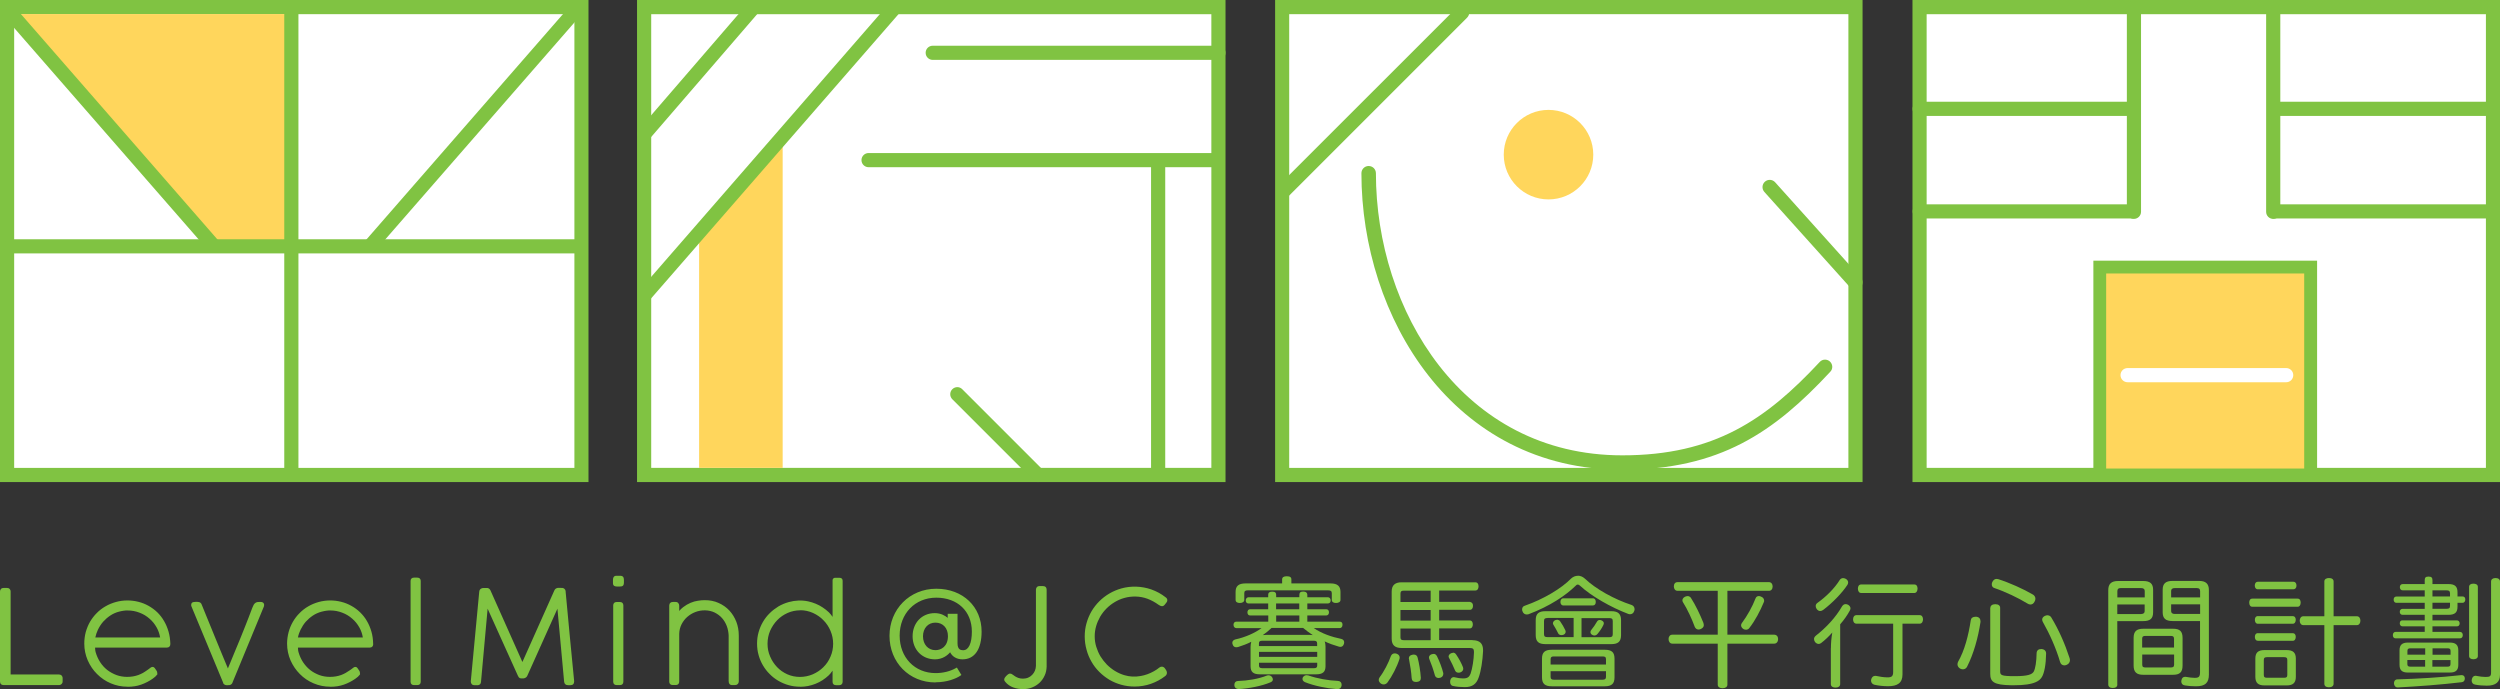 <?xml version="1.0" encoding="UTF-8"?>
<svg id="Layer_2" xmlns="http://www.w3.org/2000/svg" viewBox="0 0 310.54 85.6">
  <rect x="0" y="0" width="310.54" height="85.6" fill="#333333" stroke="none"/>
  <defs>
    <style>
      .cls-1 {
        fill: #ffd65c;
      }

      .cls-2 {
        fill: #80c342;
      }

      .cls-3 {
        fill: #fff;
      }
    </style>
  </defs>
  <g id="menu-bar">
    <g>
      <g>
        <g>
          <g>
            <rect class="cls-3" x="159.26" y=".88" width="71.21" height="58.12"/>
            <path class="cls-2" d="M231.36,59.88h-72.97V0h72.97v59.88ZM160.14,58.12h69.46V1.76h-69.46v56.37Z"/>
          </g>
          <path class="cls-1" d="M197.91,19.21c0,3.07-2.49,5.56-5.56,5.56s-5.56-2.49-5.56-5.56,2.49-5.56,5.56-5.56,5.56,2.49,5.56,5.56Z"/>
          <path class="cls-2" d="M159.42,24.63c-.23,0-.46-.09-.64-.26-.35-.35-.35-.92,0-1.27L180.97.92c.35-.35.92-.35,1.27,0,.35.35.35.92,0,1.27l-22.18,22.18c-.17.17-.41.26-.63.26Z"/>
          <path class="cls-2" d="M230.46,35.97c-.25,0-.49-.1-.67-.3l-10.63-11.83c-.33-.37-.3-.94.07-1.27.37-.33.94-.3,1.27.07l10.63,11.83c.33.37.3.94-.07,1.27-.17.15-.39.23-.6.23Z"/>
          <path class="cls-2" d="M201.51,58.35c-21.04,0-32.4-18.98-32.4-36.83,0-.5.4-.9.9-.9s.9.4.9.9c0,16.99,10.73,35.04,30.6,35.04,11.44,0,17.86-4.44,24.53-11.6.34-.37.91-.38,1.27-.05.36.34.39.91.04,1.27-6.99,7.52-13.75,12.17-25.84,12.17Z"/>
        </g>
        <g>
          <g>
            <rect class="cls-3" x="238.44" y=".88" width="71.22" height="58.12"/>
            <path class="cls-2" d="M310.54,59.88h-72.98V0h72.98v59.88ZM239.32,58.12h69.47V1.76h-69.47v56.37Z"/>
          </g>
          <g>
            <rect class="cls-1" x="260.82" y="33.18" width="26.19" height="25.82"/>
            <path class="cls-2" d="M287.82,59.8h-27.79v-27.42h27.79v27.42ZM261.62,58.2h24.6v-24.23h-24.6v24.23Z"/>
          </g>
          <path class="cls-2" d="M264.79,27.14h-26.33c-.49,0-.88-.39-.88-.88s.39-.88.88-.88h26.33c.49,0,.88.39.88.88s-.39.88-.88.88Z"/>
          <path class="cls-2" d="M264.78,14.4h-26.33c-.48,0-.88-.39-.88-.88s.4-.88.88-.88h26.33c.49,0,.88.39.88.88s-.39.88-.88.88Z"/>
          <path class="cls-3" d="M283.98,47.48h-19.7c-.48,0-.88-.39-.88-.88s.39-.88.88-.88h19.7c.49,0,.88.39.88.88s-.39.88-.88.88Z"/>
          <path class="cls-2" d="M309.47,27.14h-26.98c-.48,0-.88-.39-.88-.88s.39-.88.88-.88h26.98c.49,0,.88.39.88.88s-.39.88-.88.88Z"/>
          <path class="cls-2" d="M309.47,14.4h-26.98c-.48,0-.88-.39-.88-.88s.39-.88.88-.88h26.98c.49,0,.88.39.88.88s-.39.88-.88.88Z"/>
          <path class="cls-2" d="M265.07,27.19c-.48,0-.88-.39-.88-.88V1.04c0-.48.39-.88.88-.88s.88.39.88.88v25.27c0,.48-.4.88-.88.88Z"/>
          <path class="cls-2" d="M282.37,27.19c-.49,0-.88-.39-.88-.88V1.14c0-.49.39-.88.88-.88s.88.39.88.88v25.17c0,.48-.39.88-.88.88Z"/>
        </g>
        <g>
          <g>
            <rect class="cls-3" x=".88" y=".88" width="71.34" height="58.12"/>
            <path class="cls-2" d="M73.1,59.88H0V0h73.1v59.88ZM1.76,58.12h69.59V1.76H1.76v56.37Z"/>
          </g>
          <polygon class="cls-1" points="36.72 30.35 26.88 30.89 .77 1.75 36.41 1.75 36.72 30.35"/>
          <path class="cls-2" d="M36.19,59.68c-.48,0-.88-.39-.88-.88V1.21c0-.49.39-.88.88-.88s.88.39.88.88v57.59c0,.49-.39.88-.88.88Z"/>
          <path class="cls-2" d="M71.68,31.48H1.43c-.49,0-.88-.39-.88-.88s.39-.88.88-.88h70.25c.49,0,.88.39.88.88s-.4.88-.88.88Z"/>
          <path class="cls-2" d="M46,31.41c-.2,0-.41-.07-.57-.22-.37-.32-.41-.87-.09-1.24L71.01.51c.32-.37.87-.4,1.24-.08.36.32.4.87.08,1.24l-25.67,29.44c-.17.2-.42.3-.66.3Z"/>
          <path class="cls-2" d="M26.53,31.41c-.24,0-.49-.1-.66-.3L.39,1.9C.07,1.54.11.98.48.66c.37-.32.92-.28,1.24.08l25.47,29.21c.32.37.28.92-.09,1.24-.17.15-.37.22-.58.22Z"/>
        </g>
        <g>
          <g>
            <rect class="cls-3" x="80.01" y=".88" width="71.34" height="58.12"/>
            <path class="cls-2" d="M152.23,59.88h-73.1V0h73.1v59.88ZM80.89,58.12h69.58V1.76h-69.58v56.37Z"/>
          </g>
          <path class="cls-2" d="M80.05,17.5c-.2,0-.4-.07-.57-.21-.37-.32-.41-.87-.09-1.24L92.9.4c.31-.37.87-.41,1.24-.09.37.32.41.87.09,1.24l-13.51,15.66c-.17.2-.42.3-.67.3Z"/>
          <polygon class="cls-1" points="97.22 58.12 86.84 58.12 86.84 27.7 97.22 17.08 97.22 58.12"/>
          <path class="cls-2" d="M143.86,59.68c-.48,0-.88-.39-.88-.88V20.1c0-.49.39-.88.88-.88s.88.39.88.88v38.7c0,.49-.39.88-.88.88Z"/>
          <path class="cls-2" d="M151.35,7.44h-35.49c-.48,0-.88-.39-.88-.88s.39-.88.88-.88h35.49c.48,0,.88.39.88.88s-.39.88-.88.88Z"/>
          <path class="cls-2" d="M151.22,20.77h-43.33c-.48,0-.88-.39-.88-.88s.4-.88.88-.88h43.33c.49,0,.88.39.88.88s-.39.88-.88.88Z"/>
          <path class="cls-2" d="M128.94,59.88c-.22,0-.45-.08-.62-.26l-10.03-10.03c-.34-.34-.34-.9,0-1.24.35-.35.9-.35,1.24,0l10.03,10.03c.35.34.35.9,0,1.24-.17.17-.4.26-.62.26Z"/>
          <path class="cls-2" d="M80.19,37.41c-.21,0-.41-.07-.58-.21-.37-.32-.4-.87-.09-1.24L110.46.41c.32-.37.88-.4,1.24-.09.37.32.4.87.08,1.24l-30.94,35.55c-.17.2-.42.3-.66.3Z"/>
        </g>
      </g>
      <g>
        <g>
          <path class="cls-2" d="M157.53,76.45h-2.26c-.2,0-.32-.16-.32-.39,0-.21.12-.38.32-.38h2.26v-.72h-2.45c-.21,0-.34-.15-.34-.37s.14-.4.34-.4h2.45v-.31c0-.25.15-.39.5-.39s.49.13.49.4v.29h2.88v-.26c0-.3.13-.44.47-.44s.52.15.52.43v.28h2.56c.2,0,.34.16.34.4,0,.22-.13.37-.34.37h-2.56v.72h2.36c.2,0,.33.15.33.38,0,.22-.13.39-.33.39h-2.36v.77h4.02c.23,0,.35.13.35.38s-.13.42-.35.42h-3.21c.96.67,2.25,1.11,3.4,1.34.25.06.37.22.37.43,0,.06-.02.12-.03.19-.08.24-.23.37-.43.37-.07,0-.15-.01-.24-.04-.57-.16-1.15-.37-1.73-.64.08.19.11.43.11.64v2.45c0,.71-.36,1-1.15,1h-7.01c-.8,0-1.15-.29-1.15-1v-2.42c0-.21.03-.43.09-.62-.53.27-1.08.47-1.64.65-.07.02-.15.03-.22.03-.21,0-.38-.1-.45-.34-.03-.07-.05-.15-.05-.21,0-.21.15-.37.4-.43,1.17-.25,2.37-.77,3.24-1.4h-3.15c-.2,0-.34-.18-.34-.42,0-.22.13-.38.34-.38h3.98v-.77ZM157.58,83.88c.16,0,.33.09.43.23.07.1.1.21.1.3,0,.13-.09.26-.28.34-1.14.48-2.75.78-3.94.84h-.03c-.28,0-.5-.16-.53-.45v-.08c0-.28.16-.46.44-.47,1.21-.03,2.6-.27,3.58-.67.07-.03.15-.04.24-.04ZM165.28,72.47c.84,0,1.23.33,1.23,1.05v1c0,.25-.24.38-.56.38s-.52-.13-.52-.38v-.84c0-.26-.15-.35-.46-.35h-9.97c-.31,0-.44.09-.44.35v.83c0,.25-.22.39-.55.39s-.53-.13-.53-.39v-.99c0-.73.38-1.05,1.23-1.05h4.55v-.49c0-.27.19-.4.58-.4.41,0,.57.13.57.4v.49h4.88ZM163.61,80.25v-.33c0-.25-.14-.33-.4-.33h-6.43c-.27,0-.4.07-.4.33v.33h7.23ZM156.39,81.59h7.23v-.62h-7.23v.62ZM156.39,82.67c0,.25.13.33.4.33h6.43c.26,0,.4-.08.4-.33v-.35h-7.23v.35ZM157.95,78c-.34.33-.71.62-1.09.89.13-.02.3-.03.48-.03h5.3c.16,0,.31.01.43.03-.41-.27-.81-.56-1.2-.89h-3.91ZM158.51,75.68h2.88v-.72h-2.88v.72ZM161.4,77.22v-.77h-2.88v.77h2.88ZM161.79,84.34c0-.09.02-.16.06-.22.1-.16.26-.25.46-.25.06,0,.13.02.21.03,1.08.38,2.46.63,3.67.68.3.02.46.19.46.48v.07c-.03.28-.21.47-.52.47h-.06c-1.28-.09-2.84-.41-3.98-.87-.19-.09-.3-.23-.3-.38Z"/>
          <path class="cls-2" d="M173.86,81.66s0,.11-.01.15c-.31,1.02-.95,2.22-1.5,2.96-.12.16-.3.25-.47.25-.12,0-.24-.03-.34-.1-.17-.12-.28-.3-.28-.47,0-.1.04-.22.12-.33.51-.65,1.1-1.79,1.38-2.6.09-.24.27-.36.49-.36.09,0,.18.02.28.06.21.09.33.25.33.44ZM182.9,79.52c.92,0,1.32.43,1.32,1.24v.13c-.06,1.18-.25,2.47-.55,3.28-.28.81-.81,1.18-1.7,1.18-.5,0-1.06-.04-1.52-.15-.19-.04-.32-.24-.32-.48,0-.06,0-.12.01-.18.06-.29.24-.43.43-.43.03,0,.05,0,.09.01.34.09.74.15,1.12.15.51,0,.74-.19.89-.59.23-.66.4-1.76.42-2.64v-.08c0-.35-.12-.47-.53-.47h-8.47c-.8,0-1.22-.35-1.22-1.14v-5.88c0-.78.43-1.14,1.22-1.14h9.17c.27,0,.4.21.4.5s-.13.52-.4.52h-4.49v1.41h3.81c.27.06.39.2.39.5,0,.25-.12.49-.39.49h-3.81v1.32h3.79c.27,0,.39.21.39.5,0,.25-.12.49-.39.49h-3.79v1.45h4.12ZM177.71,74.78v-1.41h-3.34c-.28,0-.41.08-.41.37v1.04h3.75ZM173.96,77.09h3.75v-1.32h-3.75v1.32ZM173.96,79.17c0,.28.13.35.41.35h3.34v-1.45h-3.75v1.1ZM175.63,81.31c.24,0,.4.13.46.37.18.66.35,1.7.4,2.5v.04c0,.28-.13.44-.5.49h-.12c-.32,0-.49-.16-.52-.47-.04-.7-.18-1.61-.33-2.37-.02-.05-.02-.07-.02-.1,0-.25.18-.39.44-.44.06-.02.12-.02.18-.02ZM178.06,81.22c.19,0,.32.09.43.28.31.62.63,1.46.79,2.11v.09c0,.22-.12.41-.38.49-.07.01-.13.03-.2.03-.2,0-.4-.1-.46-.32-.18-.67-.46-1.48-.71-2.07-.02-.06-.03-.12-.03-.16,0-.21.16-.35.36-.41.08-.01.15-.03.21-.03ZM180.49,81.07c.15,0,.28.07.38.22.34.49.66,1.09.86,1.6.01.06.03.12.03.18,0,.19-.13.35-.31.43-.09.05-.18.06-.28.06-.16,0-.34-.07-.42-.26-.19-.48-.49-1.07-.75-1.57-.04-.06-.06-.13-.06-.19,0-.16.12-.29.28-.38.09-.04.18-.07.27-.07Z"/>
          <path class="cls-2" d="M195.98,71.51c.31,0,.62.12.88.36,1.36,1.3,3.67,2.58,5.82,3.28.24.09.36.29.36.53,0,.07-.02.16-.05.23-.09.27-.29.39-.52.39-.08,0-.13-.02-.21-.04-2.14-.81-4.62-2.22-6.01-3.52-.1-.09-.19-.13-.28-.13-.07,0-.16.04-.25.15-1.25,1.22-3.19,2.53-5.86,3.54-.08.01-.15.03-.2.03-.24,0-.45-.13-.53-.37-.05-.09-.06-.18-.06-.26,0-.23.12-.41.36-.47,2.29-.8,4.52-2.13,5.73-3.37.24-.22.53-.34.84-.34ZM191.96,80.01c-.84,0-1.2-.32-1.2-1.12v-1.85c0-.8.36-1.12,1.2-1.12h8.2c.83,0,1.2.33,1.2,1.12v1.85c0,.8-.37,1.12-1.2,1.12h-8.2ZM199.33,80.71c.87,0,1.22.31,1.22,1.11v2.31c0,.8-.36,1.12-1.22,1.12h-6.56c-.87,0-1.23-.32-1.23-1.12v-2.31c0-.8.36-1.11,1.23-1.11h6.56ZM192.22,76.77c-.3,0-.43.07-.43.38v1.61c0,.31.13.38.43.38h3.25v-2.38h-3.25ZM199.49,82.55v-.67c0-.27-.15-.34-.4-.34h-6.09c-.26,0-.39.08-.39.34v.67h6.88ZM192.61,84.09c0,.25.13.34.39.34h6.09c.25,0,.4-.09.4-.34v-.72h-6.88v.72ZM193.4,76.98c.13,0,.28.06.37.16.3.43.47.74.65,1.11.04.08.06.15.06.21,0,.16-.08.29-.24.37-.09.04-.17.06-.27.06-.19,0-.35-.07-.42-.22-.16-.34-.39-.74-.59-1.06-.04-.06-.06-.12-.06-.19,0-.13.08-.28.25-.37.07-.04.16-.06.25-.06ZM194.2,75.21c-.24,0-.37-.19-.37-.44s.13-.45.37-.45h3.66c.24,0,.36.19.36.45s-.12.44-.36.44h-3.66ZM196.45,79.15h3.46c.28,0,.42-.07.42-.38v-1.61c0-.31-.13-.38-.42-.38h-3.46v2.38ZM199.21,77.45c0,.06-.01.13-.06.21-.17.37-.44.76-.72,1.09-.1.12-.24.19-.38.19-.09,0-.19-.03-.29-.09-.14-.09-.2-.21-.2-.33,0-.1.03-.19.11-.28.25-.31.51-.68.68-.99.08-.15.19-.24.36-.24.08,0,.15.01.24.06.16.07.28.21.28.37Z"/>
          <path class="cls-2" d="M208.38,73.39c-.29,0-.46-.24-.46-.55s.16-.53.46-.53h11.35c.29,0,.46.24.46.53,0,.31-.16.55-.46.55h-5.16v5.45h5.82c.3,0,.48.24.48.54s-.17.57-.48.57h-5.82v5.1c0,.28-.27.44-.61.44s-.59-.16-.59-.44v-5.1h-5.65c-.29,0-.46-.27-.46-.57s.17-.54.46-.54h5.65v-5.45h-5ZM209.62,74.04c.15,0,.31.08.41.21.59.92,1.14,2.08,1.54,3.07.04.12.07.22.07.33,0,.21-.12.35-.35.47-.09.04-.2.08-.29.08-.21,0-.4-.12-.49-.35-.34-.93-.88-2.13-1.45-3.03-.05-.07-.08-.16-.08-.25,0-.16.11-.33.3-.43.1-.06.21-.09.32-.09ZM219.14,74.6c0,.07-.01.13-.05.21-.43,1.05-1.09,2.31-1.81,3.22-.1.13-.25.19-.4.19-.14,0-.27-.04-.38-.13-.15-.12-.23-.27-.23-.42,0-.09.03-.19.1-.28.68-.92,1.29-2.01,1.7-3.07.07-.19.23-.28.41-.28.1,0,.19.03.29.08.24.09.36.28.36.49Z"/>
          <path class="cls-2" d="M227.43,80.51c0-.61.05-1.24.17-1.94-.43.49-.92.95-1.38,1.3-.1.08-.21.12-.31.12-.16,0-.33-.09-.46-.25-.07-.12-.12-.24-.12-.36,0-.15.07-.29.24-.43,1.31-1.03,2.44-2.24,3.26-3.66.12-.16.25-.25.43-.25.1,0,.21.03.32.09.18.12.28.27.28.43,0,.09-.03.19-.08.28-.31.58-.74,1.18-1.2,1.71v7.43c0,.28-.24.43-.58.43s-.58-.15-.58-.43v-4.48ZM228.93,71.81c.12,0,.25.03.36.1.17.1.28.26.28.44,0,.1-.03.19-.08.28-.64,1-1.91,2.3-3.02,3.13-.12.09-.25.14-.37.14-.15,0-.31-.08-.43-.24-.09-.12-.13-.25-.13-.38,0-.16.08-.31.24-.41,1.07-.77,2.08-1.76,2.76-2.85.09-.13.25-.21.4-.21ZM230.61,77.47c-.28,0-.43-.23-.43-.53,0-.31.15-.53.43-.53h7.85c.26,0,.41.22.41.53,0,.28-.15.53-.41.53h-2.14v6.31c0,1.05-.62,1.46-1.79,1.46-.56,0-1.21-.07-1.69-.18-.24-.06-.43-.25-.43-.53,0-.04,0-.07.02-.12.06-.28.25-.46.49-.46.04,0,.09,0,.13.01.38.09.99.18,1.41.18.52,0,.7-.15.7-.66v-6.01h-4.55ZM231.19,73.66c-.27,0-.41-.24-.41-.55s.15-.51.41-.51h6.59c.27,0,.41.2.41.51s-.15.55-.41.55h-6.59Z"/>
          <path class="cls-2" d="M245.39,76.61h.11c.33.04.51.25.51.55v.1c-.3,1.97-.85,3.94-1.66,5.54-.1.21-.29.34-.53.34-.1,0-.22-.03-.34-.09-.21-.12-.33-.33-.33-.53,0-.11.03-.21.07-.31.81-1.4,1.3-3.29,1.58-5.16.04-.28.25-.44.58-.44ZM247.24,75.49c0-.26.24-.44.6-.44.4,0,.61.18.61.44v7.85c0,.53.08.65,1.85.65,1.61,0,2.13-.22,2.33-.58.2-.4.33-1.2.35-2.29.02-.32.22-.5.56-.5h.04c.37.02.58.24.58.56-.02,1.35-.22,2.41-.52,2.91-.16.28-.43.5-.74.63-.58.27-1.48.4-2.72.4h-.38c-2.16-.04-2.58-.43-2.58-1.43v-8.2ZM252.52,73.85c.19.12.31.3.31.52,0,.12-.03.25-.12.39-.12.22-.29.33-.5.33-.13,0-.27-.05-.4-.14-1.07-.66-2.74-1.46-4.06-1.9-.24-.07-.34-.25-.34-.46,0-.09.02-.18.06-.28.12-.25.3-.4.53-.4.07,0,.13.02.21.03,1.42.45,3.15,1.23,4.32,1.92ZM254.34,76.43c.2,0,.38.11.47.28.93,1.53,1.71,3.32,2.26,5.02.03.1.05.19.05.28,0,.25-.15.47-.42.58-.09.04-.19.06-.28.06-.25,0-.44-.15-.52-.41-.5-1.71-1.3-3.5-2.16-5.01-.04-.09-.07-.18-.07-.27,0-.19.12-.35.34-.46.12-.04.22-.08.33-.08Z"/>
          <path class="cls-2" d="M263.01,85.02c0,.29-.22.44-.58.44-.33,0-.55-.15-.55-.44v-11.71c0-.77.37-1.14,1.21-1.14h3.15c.83,0,1.21.33,1.21,1.08v2.82c0,.77-.38,1.08-1.21,1.08h-3.24v7.87ZM266.41,73.43c0-.28-.18-.38-.44-.38h-2.56c-.26,0-.4.1-.4.38v.78h3.4v-.78ZM265.96,76.27c.26,0,.44-.1.44-.38v-.81h-3.4v1.2h2.96ZM269.92,78.1c.84,0,1.19.31,1.19,1.14v3.43c0,.83-.35,1.15-1.19,1.15h-3.69c-.83,0-1.2-.33-1.2-1.15v-3.43c0-.82.37-1.14,1.2-1.14h3.69ZM270.05,79.34c0-.28-.15-.35-.41-.35h-3.15c-.26,0-.4.07-.4.35v1.09h3.96v-1.09ZM266.1,82.56c0,.28.13.35.4.35h3.15c.26,0,.41-.07.41-.35v-1.26h-3.96v1.26ZM269.85,77.14c-.83,0-1.21-.31-1.21-1.08v-2.82c0-.75.38-1.08,1.21-1.08h3.32c.84,0,1.21.37,1.21,1.14v10.49c0,1.02-.44,1.46-1.61,1.46-.47,0-1.01-.04-1.38-.11-.28-.05-.44-.21-.44-.5,0-.04,0-.09.02-.13.03-.28.22-.44.45-.44.04,0,.07,0,.12.01.31.06.77.12,1.08.12.5,0,.66-.13.66-.7v-6.35h-3.44ZM273.29,73.43c0-.28-.13-.38-.41-.38h-2.75c-.26,0-.44.1-.44.38v.78h3.6v-.78ZM273.29,75.07h-3.6v.81c0,.28.18.38.44.38h3.16v-1.2Z"/>
          <path class="cls-2" d="M279.78,75.37c-.26,0-.39-.22-.39-.52s.13-.49.39-.49h5.62c.25,0,.38.19.38.49s-.14.52-.38.52h-5.62ZM280.46,73.2c-.24,0-.38-.19-.38-.47s.15-.47.38-.47h4.4c.25,0,.4.18.4.47s-.15.47-.4.47h-4.4ZM280.46,77.48c-.25,0-.37-.23-.37-.49s.12-.46.37-.46h4.34c.24,0,.37.19.37.46s-.13.49-.37.49h-4.34ZM280.46,79.59c-.25,0-.37-.22-.37-.47,0-.27.12-.47.37-.47h4.34c.24,0,.37.19.37.46s-.13.49-.37.49h-4.34ZM285.18,84.07c0,.76-.37,1.07-1.14,1.07h-2.76c-.77,0-1.13-.31-1.13-1.07v-2.27c0-.75.36-1.05,1.13-1.05h2.76c.77,0,1.14.3,1.14,1.05v2.27ZM281.6,81.63c-.27,0-.4.07-.4.35v1.86c0,.28.13.35.4.35h2.12c.27,0,.4-.07.4-.35v-1.86c0-.28-.13-.35-.4-.35h-2.12ZM292.76,76.55c.27,0,.44.22.44.55s-.18.55-.44.55h-2.89v7.28c0,.28-.22.44-.58.44s-.57-.16-.57-.44v-7.28h-2.62c-.26,0-.44-.24-.44-.55s.18-.55.44-.55h2.62v-4.32c0-.28.24-.43.57-.43.36,0,.58.15.58.43v4.32h2.89Z"/>
          <path class="cls-2" d="M301.19,73.33h-2.73c-.22,0-.36-.15-.36-.4,0-.22.13-.38.36-.38h2.73v-.5c0-.31.13-.43.47-.43s.49.12.49.43v.5h1.98c.79,0,1.13.28,1.13,1.02v.52h.63c.21,0,.34.13.34.37s-.13.42-.34.42h-.63v.49c0,.72-.34,1-1.13,1h-1.98v.69h3.03c.21,0,.35.15.35.37,0,.24-.14.37-.34.37h-3.04v.69h3.42c.21,0,.35.16.35.4s-.14.4-.35.4h-8c-.22,0-.34-.15-.34-.4s.14-.4.34-.4h3.62v-.69h-2.76c-.2,0-.34-.15-.34-.37,0-.24.12-.37.32-.37h2.78v-.69h-2.76c-.2,0-.34-.15-.34-.37s.14-.37.34-.37h2.76v-.75h-3.52c-.21,0-.34-.16-.34-.4s.13-.38.34-.38h3.52v-.76ZM305.79,83.86c.22,0,.37.15.38.38v.04c0,.24-.12.43-.37.46-2.62.31-5.41.52-7.95.65h-.03c-.26,0-.44-.22-.45-.5v-.03c0-.25.14-.46.4-.47,2.51-.07,5.39-.24,7.96-.53h.06ZM304.33,79.82c.71,0,1.03.3,1.03.96v1.8c0,.68-.33.96-1.03.96h-5.25c-.69,0-1.02-.28-1.02-.96v-1.8c0-.67.33-.96,1.02-.96h5.25ZM301.25,80.53h-1.82c-.27,0-.39.07-.39.32v.47h2.21v-.8ZM299.03,81.99v.5c0,.25.12.32.39.32h1.82v-.83h-2.21ZM304.33,74.08v-.41c0-.25-.14-.34-.42-.34h-1.76v.76h2.18ZM302.15,75.62h1.76c.28,0,.42-.07.42-.34v-.41h-2.18v.75ZM304.4,81.32v-.47c0-.25-.12-.32-.38-.32h-1.86v.8h2.25ZM302.15,82.81h1.86c.26,0,.38-.07.38-.32v-.5h-2.25v.83ZM307.79,81.49c0,.26-.22.4-.56.4-.31,0-.53-.15-.53-.41v-8.58c0-.27.22-.4.53-.4.34,0,.56.13.56.4v8.6ZM310.54,83.81c0,.91-.51,1.36-1.64,1.36-.5,0-.99-.04-1.45-.13-.26-.04-.43-.22-.43-.51,0-.04,0-.09.02-.15.06-.28.22-.44.47-.44.04,0,.08,0,.12.02.34.07.81.13,1.11.13.57,0,.69-.1.69-.56v-11.29c0-.28.22-.44.55-.44.35,0,.56.16.56.44v11.57Z"/>
        </g>
        <g>
          <g>
            <path class="cls-2" d="M7.33,83.95c.09,0,.16.02.21.07.05.05.08.12.08.22v.41c0,.08-.03.15-.08.2-.06.05-.13.08-.21.08H.46c-.19,0-.29-.1-.29-.28v-11.17c0-.08.03-.15.08-.2.05-.05.12-.08.22-.08h.41c.09,0,.16.02.21.07.05.05.08.12.08.21v10.47h6.17Z"/>
            <path class="cls-2" d="M7.33,85.1H.46c-.29,0-.46-.17-.46-.45v-11.17c0-.13.04-.24.12-.32.08-.09.19-.13.34-.13h.41c.13,0,.24.04.32.12.08.08.13.19.13.33v10.3h6c.13,0,.24.04.33.12.08.08.13.2.13.34v.41c0,.13-.05.24-.13.32-.09.08-.2.13-.33.13ZM.46,73.37s-.08,0-.1.02c-.01.01-.03.04-.03.09v11.17c0,.1.02.12.12.12h6.87c.07,0,.08-.02.09-.03.01-.02.03-.04.03-.09v-.41s-.01-.08-.03-.1c-.01-.01-.04-.03-.09-.03H.99v-10.64s0-.07-.02-.09c-.02-.02-.07-.02-.09-.02h-.41Z"/>
          </g>
          <g>
            <path class="cls-2" d="M11.63,80.29c.02.09.03.21.04.36,0,.15.03.29.07.42.13.47.33.9.58,1.29.26.39.56.73.91,1.01.35.28.75.49,1.18.65.43.16.9.24,1.38.24.28,0,.54-.02.78-.06.24-.04.47-.1.68-.18.21-.07.41-.17.59-.27.19-.11.36-.22.53-.35.05-.03.1-.07.16-.11.06-.05.11-.09.17-.13.05-.04.1-.07.15-.1.04-.03.08-.04.12-.04.04,0,.09.03.14.1.09.12.15.22.19.29.04.07.06.12.06.16,0,.02-.01.04-.03.06.02.03.04.05.04.08-.05.08-.12.15-.21.23-.08.08-.18.16-.3.24-.42.3-.89.54-1.38.71-.5.18-1.04.26-1.62.26-.71,0-1.38-.13-2.01-.41-.63-.27-1.18-.64-1.65-1.11-.47-.47-.85-1.02-1.12-1.65-.28-.63-.41-1.29-.41-2.01,0-.48.06-.94.18-1.38.12-.44.29-.85.51-1.24.22-.38.49-.74.8-1.05.31-.32.66-.59,1.05-.81.38-.23.81-.4,1.25-.53.44-.12.91-.19,1.4-.19.46,0,.9.05,1.33.17.43.11.83.27,1.21.48.38.21.72.47,1.04.78.31.31.58.65.81,1.04.22.38.4.81.54,1.27.13.47.2.96.22,1.48h0s0,.03,0,.04c0,.18-.09.27-.25.27h-9.13ZM14.72,75.82c-.4.11-.77.27-1.12.5-.35.23-.66.49-.92.81-.26.31-.49.65-.68,1.03-.18.38-.31.78-.37,1.19h8.46c-.06-.53-.22-1.02-.47-1.47-.25-.45-.57-.84-.94-1.17-.38-.33-.81-.59-1.29-.77-.48-.19-.98-.28-1.51-.28-.18,0-.35,0-.52.02-.17.02-.37.06-.62.13Z"/>
            <path class="cls-2" d="M15.84,85.3c-.73,0-1.43-.14-2.08-.42-.64-.27-1.21-.66-1.7-1.15-.49-.48-.87-1.05-1.16-1.7-.28-.65-.43-1.35-.43-2.08,0-.49.06-.97.18-1.43.13-.45.3-.88.53-1.28.23-.39.51-.76.83-1.08.32-.33.69-.61,1.09-.84.39-.23.83-.41,1.29-.54.89-.25,1.9-.26,2.82-.02.44.11.86.28,1.25.5.39.22.76.49,1.08.8.32.31.6.67.83,1.07.24.4.42.84.56,1.31.14.47.21.99.23,1.52v.02s0,.02,0,.02c0,.27-.16.44-.42.44h-8.93c0,.06,0,.12.01.18,0,.14.03.27.06.39.13.45.32.87.56,1.24.24.37.54.7.88.97.34.26.72.47,1.14.63.41.15.86.23,1.32.23.27,0,.52-.02.75-.06.23-.04.45-.1.65-.17.19-.07.38-.16.57-.26.17-.1.35-.21.51-.33.06-.04.11-.07.16-.11.06-.05.11-.09.17-.13.05-.04.1-.08.15-.11.08-.05.15-.07.22-.07.15,0,.25.13.28.17.09.14.17.24.21.31.06.09.08.17.08.24,0,.02,0,.03,0,.06.01.03.02.06.02.08v.06l-.04.05c-.06.08-.14.16-.23.25-.09.08-.2.17-.32.25-.43.3-.91.55-1.42.73-.5.18-1.07.27-1.67.27ZM15.84,74.93c-.47,0-.92.06-1.36.18-.43.12-.83.29-1.21.51-.37.22-.71.48-1.02.79-.3.3-.57.65-.78,1.02-.21.37-.38.77-.5,1.2-.12.43-.17.88-.17,1.34,0,.69.13,1.34.4,1.94.26.61.63,1.14,1.09,1.6.45.46.99.82,1.6,1.08.61.26,1.26.4,1.94.4.57,0,1.09-.09,1.57-.25.48-.17.93-.4,1.34-.69.11-.07.21-.15.29-.22.04-.05.09-.09.13-.13l-.08-.09.09-.06s-.01-.03-.02-.04c-.04-.07-.1-.16-.18-.28-.02-.03-.04-.04-.04-.04-.04.05-.09.08-.14.12-.05.04-.1.08-.16.12-.06.05-.12.09-.18.13-.16.12-.35.25-.54.35-.2.11-.4.21-.62.28-.21.08-.45.14-.7.19-.25.04-.52.07-.81.07-.5,0-.98-.09-1.44-.25-.45-.17-.86-.39-1.22-.68-.37-.29-.69-.64-.95-1.04-.26-.4-.47-.85-.6-1.33-.04-.14-.07-.29-.07-.46,0-.14-.02-.25-.03-.34l-.04-.2h9.33c.06,0,.08,0,.08-.1h0s0-.02,0-.03h0c-.01-.51-.09-1-.21-1.44-.13-.45-.3-.86-.52-1.23-.22-.37-.48-.71-.78-1-.3-.29-.63-.54-1.01-.75-.37-.2-.76-.36-1.17-.47-.42-.11-.85-.16-1.29-.16ZM20.27,79.52h-8.84l.03-.2c.08-.43.21-.85.39-1.24.19-.39.42-.75.7-1.08.28-.32.6-.6.96-.83.36-.24.75-.41,1.17-.52.25-.07.46-.12.64-.13.18-.02.35-.03.54-.03.55,0,1.08.1,1.58.29.5.19.95.46,1.34.8.39.34.72.75.98,1.22.26.47.42.98.49,1.53l.03.19ZM11.83,79.18h8.06c-.07-.43-.21-.84-.42-1.22-.24-.43-.54-.81-.91-1.12-.36-.32-.78-.57-1.24-.74-.46-.18-.95-.27-1.46-.27-.17,0-.34,0-.5.03-.16.02-.36.06-.59.12h0c-.38.1-.74.26-1.07.48-.33.22-.63.48-.89.77-.26.3-.48.64-.65,1-.14.3-.25.62-.32.95Z"/>
          </g>
          <g>
            <path class="cls-2" d="M28.3,83.48c.13-.33.29-.71.47-1.12.17-.41.35-.85.54-1.31.19-.46.38-.93.58-1.42.2-.49.39-.97.58-1.44.19-.47.37-.93.55-1.37.17-.44.33-.85.47-1.22.06-.16.12-.29.17-.38s.11-.15.17-.2c.06-.04.13-.07.21-.07.08,0,.17-.01.29-.01.12,0,.2.02.25.05.05.03.07.09.07.16,0,.02,0,.05-.01.08,0,.03-.01.05-.01.06l-3.7,9c-.04.08-.08.17-.11.26-.04.08-.07.17-.1.25-.05.08-.12.12-.22.13-.09.01-.21.02-.34.02-.08,0-.13-.02-.18-.06-.05-.04-.07-.09-.07-.14l-3.93-9.46s-.03-.07-.03-.15c0-.1.04-.16.13-.18.09-.02.21-.03.35-.03.1,0,.2,0,.29.03.09.02.15.07.19.15.16.39.33.81.52,1.27.19.46.39.94.58,1.44.21.5.41,1,.62,1.52.21.52.41,1.02.61,1.51.2.49.4.96.57,1.4.18.44.35.85.5,1.21Z"/>
            <path class="cls-2" d="M28.14,85.11c-.11,0-.21-.03-.29-.1-.1-.07-.13-.16-.14-.23l-3.91-9.41c-.05-.07-.05-.16-.05-.24,0-.18.1-.31.27-.34.17-.04.46-.05.7,0,.14.03.25.12.31.25.16.39.33.82.52,1.28.18.46.38.94.59,1.44.2.5.41,1,.62,1.52.21.51.42,1.02.62,1.51.2.49.4.96.58,1.4.12.3.24.58.35.84.09-.23.2-.48.31-.75.17-.42.36-.85.54-1.31.19-.46.39-.93.59-1.42l.58-1.44c.19-.47.37-.93.54-1.37.18-.44.33-.85.46-1.21.07-.18.13-.31.18-.4.07-.11.14-.2.23-.25.08-.06.19-.09.29-.1.08,0,.18-.01.3-.01.16,0,.26.02.34.08.09.07.14.17.14.3,0,.04,0,.08-.02.13l-.02.08-3.82,9.25c-.03.08-.07.17-.1.25-.09.15-.21.22-.35.24-.1.01-.23.02-.37.02ZM24.41,75.1c-.13,0-.23,0-.31.03v.08l3.96,9.55s.04.03.09.03c.12,0,.23,0,.32-.02.06,0,.08-.03.1-.06.02-.05.05-.14.09-.23l.11-.25,3.69-8.97s0-.04.02-.06v-.06s-.04-.02-.15-.02-.19,0-.27.01c-.05,0-.09.02-.13.05-.04.03-.09.08-.12.15-.04.08-.1.2-.16.35-.14.37-.29.77-.47,1.22-.17.44-.36.9-.55,1.37l-.58,1.44c-.2.49-.39.96-.58,1.42-.19.46-.37.9-.55,1.31-.17.42-.33.79-.46,1.12l-.16.37-.15-.37c-.15-.36-.32-.77-.5-1.21-.18-.45-.37-.91-.57-1.4-.21-.49-.41-.99-.62-1.51-.21-.52-.41-1.02-.62-1.52-.2-.5-.4-.98-.59-1.44-.19-.46-.36-.89-.52-1.28-.01-.03-.03-.04-.07-.05-.08-.02-.16-.03-.25-.03Z"/>
          </g>
          <g>
            <path class="cls-2" d="M36.81,80.29c.01.09.03.21.03.36.01.15.03.29.07.42.13.47.33.9.58,1.29.26.39.56.73.92,1.01.35.28.75.49,1.18.65.44.16.9.24,1.38.24.28,0,.54-.02.78-.06.25-.04.47-.1.68-.18.21-.07.4-.17.59-.27.19-.11.36-.22.53-.35.06-.03.11-.07.16-.11.06-.05.11-.09.17-.13.05-.04.1-.07.14-.1.04-.03.09-.04.12-.04.04,0,.09.03.14.1.09.12.15.22.19.29.04.07.06.12.06.16,0,.02-.01.04-.03.06.03.03.04.05.04.08-.05.08-.12.15-.21.23-.08.08-.18.16-.3.24-.43.3-.89.54-1.38.71-.49.18-1.04.26-1.62.26-.71,0-1.38-.13-2.01-.41-.63-.27-1.18-.64-1.65-1.11-.47-.47-.85-1.02-1.12-1.65-.28-.63-.41-1.29-.41-2.01,0-.48.06-.94.18-1.38.12-.44.29-.85.51-1.24.22-.38.49-.74.8-1.05.31-.32.66-.59,1.05-.81.39-.23.81-.4,1.25-.53.45-.12.91-.19,1.4-.19.46,0,.9.05,1.33.17.43.11.83.27,1.21.48.38.21.73.47,1.04.78.32.31.59.65.81,1.04.23.38.41.81.54,1.27.13.47.21.96.22,1.48h0s0,.03,0,.04c0,.18-.09.27-.25.27h-9.12ZM39.91,75.82c-.4.11-.78.27-1.12.5-.35.23-.66.49-.93.81-.27.31-.5.65-.68,1.03-.18.38-.31.78-.37,1.19h8.45c-.06-.53-.22-1.02-.47-1.47-.25-.45-.56-.84-.94-1.17-.38-.33-.81-.59-1.29-.77-.48-.19-.99-.28-1.51-.28-.18,0-.35,0-.52.02-.17.02-.37.06-.62.13Z"/>
            <path class="cls-2" d="M41.03,85.3c-.73,0-1.43-.14-2.08-.42-.64-.27-1.22-.66-1.7-1.15-.48-.48-.87-1.05-1.16-1.7-.28-.65-.43-1.35-.43-2.08,0-.49.07-.97.19-1.43.12-.45.3-.88.53-1.28.23-.39.5-.76.83-1.08.32-.33.68-.61,1.08-.84.39-.23.83-.41,1.29-.54.89-.25,1.9-.26,2.82-.02.44.11.86.28,1.25.5.4.22.76.49,1.08.8.32.31.61.67.84,1.07.24.4.42.84.56,1.31.14.47.21.99.22,1.52v.02s.01.02.01.02c0,.27-.16.44-.42.44h-8.93c0,.06,0,.12.01.18,0,.14.03.27.06.39.13.45.32.87.56,1.24.25.37.54.7.88.97.33.26.71.47,1.13.63.41.15.86.23,1.32.23.26,0,.52-.02.75-.06.23-.04.45-.1.65-.17.19-.07.38-.16.56-.26.18-.1.35-.21.52-.33.06-.04.11-.07.16-.11.06-.05.11-.09.17-.13.05-.04.1-.08.15-.11.08-.05.14-.07.22-.07.15,0,.24.13.27.17.1.14.17.24.21.31.05.09.08.17.08.24,0,.02,0,.03,0,.06.01.03.01.06.01.08v.06l-.03.05c-.06.08-.14.16-.23.25-.09.08-.2.17-.32.25-.43.3-.91.55-1.42.73-.51.18-1.07.27-1.68.27ZM41.03,74.93c-.47,0-.93.06-1.36.18-.43.12-.84.29-1.21.51-.38.22-.71.48-1.02.79-.3.3-.56.65-.78,1.02-.21.37-.38.77-.5,1.2-.12.43-.18.88-.18,1.34,0,.69.14,1.34.4,1.94.27.61.63,1.14,1.09,1.6.46.46.99.82,1.6,1.08.61.26,1.26.4,1.94.4.56,0,1.09-.09,1.56-.25.48-.17.94-.4,1.34-.69.11-.07.21-.15.29-.22.05-.05.09-.09.13-.13l-.08-.09.09-.06s-.01-.03-.02-.04c-.03-.07-.09-.16-.18-.28-.02-.03-.04-.04-.04-.04-.04.05-.08.08-.13.12-.05.04-.11.08-.16.12-.06.05-.12.09-.18.13-.17.12-.35.25-.54.35-.2.11-.41.21-.62.28-.21.08-.45.14-.7.19-.25.04-.52.07-.81.07-.5,0-.98-.09-1.44-.25-.45-.17-.87-.39-1.23-.68-.36-.29-.68-.64-.95-1.04-.27-.4-.46-.85-.6-1.33-.04-.14-.07-.29-.08-.46,0-.14-.02-.25-.03-.34l-.04-.2h9.33c.06,0,.08,0,.08-.1h0s0-.02,0-.03h0c-.01-.51-.09-1-.22-1.44-.12-.45-.3-.86-.52-1.23-.22-.37-.48-.71-.78-1-.3-.29-.64-.54-1-.75-.37-.2-.76-.36-1.17-.47-.42-.11-.85-.16-1.29-.16ZM45.45,79.52h-8.84l.03-.2c.07-.43.2-.85.39-1.24.19-.39.42-.75.7-1.08.28-.32.6-.6.96-.83.36-.24.75-.41,1.17-.52.25-.07.47-.12.65-.13.17-.02.35-.03.54-.03.54,0,1.08.1,1.57.29.5.19.95.46,1.34.8.39.34.72.75.98,1.22.26.47.42.98.49,1.53l.02.19ZM37.01,79.18h8.06c-.07-.43-.21-.84-.42-1.22-.24-.43-.54-.81-.91-1.12-.36-.32-.78-.57-1.24-.74-.46-.18-.95-.27-1.45-.27-.17,0-.34,0-.51.03-.16.02-.36.06-.59.12h0c-.38.1-.75.26-1.08.48-.33.22-.63.48-.89.77-.26.3-.47.64-.65,1-.14.3-.26.62-.32.95Z"/>
          </g>
          <g>
            <path class="cls-2" d="M51.16,72.16c0-.17.08-.25.25-.25h.41c.18,0,.27.08.27.25v12.53c0,.17-.08.25-.26.25h-.4c-.17,0-.26-.08-.26-.25v-12.53Z"/>
            <path class="cls-2" d="M51.83,85.1h-.4c-.27,0-.43-.15-.43-.41v-12.53c0-.26.16-.41.42-.41h.41c.27,0,.43.15.43.41v12.53c0,.26-.16.41-.43.41ZM51.42,72.08c-.08,0-.08.01-.08.08v12.53c0,.06,0,.08.1.08h.4c.09,0,.09-.01.09-.08v-12.53c0-.06,0-.08-.1-.08h-.41Z"/>
          </g>
          <g>
            <path class="cls-2" d="M70.59,79.07c.18,1.84.35,3.7.53,5.57h0c0,.2-.1.3-.29.3h-.33c-.19,0-.29-.1-.3-.29l-.88-9.69-4.02,8.93c-.02.06-.07.11-.15.15-.07.04-.13.06-.18.06h-.21c-.07,0-.14,0-.18-.03-.04-.02-.09-.08-.14-.18-.67-1.5-1.34-2.98-2.01-4.47-.66-1.48-1.33-2.97-2.01-4.47l-.88,9.69c0,.2-.1.3-.29.3h-.33c-.09,0-.16-.03-.21-.09-.05-.06-.07-.14-.07-.23l1.04-11.12c.01-.11.05-.18.12-.23.07-.05.14-.07.21-.07h.52c.09.01.16.08.21.2l4.12,9.25,4.12-9.24c.03-.07.07-.12.12-.16.06-.03.13-.06.2-.06.07,0,.15-.01.22,0,.08,0,.15,0,.22,0,.1,0,.17.02.22.07.06.05.09.11.09.19v.06c.17,1.87.35,3.73.52,5.56Z"/>
            <path class="cls-2" d="M59.25,85.11h-.33c-.18,0-.29-.08-.34-.15-.07-.09-.1-.2-.1-.33l1.05-11.14c.02-.2.12-.3.19-.35.09-.07.2-.1.31-.1h.52c.13.02.27.09.37.29l3.97,8.9,3.97-8.89c.04-.1.1-.17.19-.23.08-.05.17-.08.26-.09.08,0,.16,0,.25,0,.25,0,.42,0,.55.12.09.08.14.18.15.3v.07c.17,1.85.35,3.71.52,5.55.18,1.84.35,3.7.54,5.57,0,.31-.17.48-.45.48h-.33c-.28,0-.45-.17-.47-.45l-.83-9.05-3.75,8.35c-.04.1-.12.17-.22.23-.1.05-.19.08-.26.08h-.21c-.1,0-.18-.01-.24-.04-.08-.04-.15-.12-.22-.27-.68-1.5-1.35-2.99-2.02-4.47l-1.75-3.88-.82,9.06c0,.28-.18.45-.46.45ZM60.5,73.37h-.46c-.07,0-.11.02-.15.04-.01,0-.04.03-.05.11l-1.04,11.12c0,.05.02.09.04.1,0,.01.02.03.08.03h.33c.1,0,.13-.02.13-.13l.94-10.34,2.28,5.05c.66,1.48,1.34,2.97,2.01,4.47.04.08.06.1.07.11,0,0,.03,0,.1,0h.21s.03,0,.1-.04c.05-.03.06-.06.07-.07l4.28-9.52.94,10.33c.01.12.04.14.13.14h.33c.1,0,.12-.02.12-.12-.18-1.87-.36-3.72-.53-5.57-.17-1.84-.35-3.7-.52-5.56v-.07s-.02-.04-.04-.06c0,0-.03-.03-.11-.03-.07,0-.14,0-.22,0-.07,0-.14,0-.2,0-.05,0-.09.02-.13.04-.02.01-.04.03-.05.07l-4.28,9.59-4.28-9.59c-.02-.06-.06-.09-.09-.1Z"/>
          </g>
          <g>
            <path class="cls-2" d="M76.3,72.04c0-.1.01-.18.04-.25.03-.06.09-.1.18-.11h.58c.09.01.16.05.19.12.02.07.04.15.04.24v.3c0,.15-.03.25-.08.29-.05.04-.14.06-.29.06h-.28c-.14,0-.23-.02-.29-.05-.05-.04-.08-.1-.08-.2v-.4ZM76.34,75.2c0-.17.08-.25.25-.25h.42c.17,0,.25.08.25.25v9.48c0,.17-.08.25-.24.25h-.41c-.18,0-.27-.08-.27-.25v-9.48Z"/>
            <path class="cls-2" d="M77.02,85.1h-.41c-.28,0-.44-.15-.44-.42v-9.48c0-.26.16-.42.42-.42h.42c.26,0,.42.16.42.42v9.48c0,.26-.16.42-.42.42ZM76.59,75.12c-.08,0-.08,0-.08.08v9.48c0,.06,0,.08.1.08h.41c.06,0,.08,0,.08-.08v-9.48c0-.08-.01-.08-.09-.08h-.42ZM76.96,72.86h-.28c-.17,0-.29-.03-.38-.08-.08-.05-.16-.15-.16-.34v-.4c0-.13.02-.23.06-.31.03-.07.11-.19.31-.21h.6c.23.02.31.15.34.22.03.09.05.19.05.3v.3c0,.21-.04.34-.13.42-.09.07-.21.1-.4.1ZM76.52,71.85s-.02,0-.03.01c-.01.03-.03.08-.03.18v.4s.01.05.01.06c0,0,.05.03.2.03h.28c.13,0,.17-.02.18-.03,0,0,.02-.05.02-.16v-.3c0-.07,0-.13-.03-.18h0s-.01,0-.04-.01h-.56Z"/>
          </g>
          <g>
            <path class="cls-2" d="M83.28,75.25c0-.09.03-.17.08-.22.06-.05.13-.07.21-.07h.32c.09,0,.17.03.22.08.05.06.07.12.07.21v1.16c.23-.34.48-.62.77-.84.29-.22.58-.39.88-.51.3-.12.6-.21.89-.25.29-.05.56-.07.81-.07.61,0,1.16.11,1.66.33.5.22.93.53,1.28.91.36.38.63.83.82,1.34.2.51.29,1.06.29,1.64v5.64c0,.12-.03.2-.09.26-.06.06-.13.09-.23.09h-.29c-.12,0-.2-.03-.25-.08-.04-.05-.06-.14-.06-.26v-5.67c-.01-.41-.1-.81-.24-1.21-.15-.39-.35-.74-.62-1.05-.27-.3-.6-.55-.99-.74-.39-.19-.83-.28-1.33-.28-.41,0-.81.07-1.19.22-.39.15-.74.36-1.04.63-.3.27-.55.6-.75.98-.19.38-.29.8-.31,1.26v5.94c0,.17-.08.25-.24.25h-.41c-.16,0-.25-.08-.25-.25v-2.19s-.01-.04-.01-.08v-7.16Z"/>
            <path class="cls-2" d="M91.27,85.1h-.29c-.17,0-.3-.04-.37-.14-.06-.08-.1-.2-.1-.37v-5.67c-.02-.38-.09-.77-.23-1.15-.14-.37-.34-.71-.59-.99-.25-.29-.57-.52-.93-.7-.67-.32-1.58-.37-2.4-.05-.37.14-.7.35-.99.6-.29.25-.53.57-.71.92-.18.36-.28.76-.29,1.18v5.94c0,.26-.16.42-.41.42h-.41c-.26,0-.42-.16-.42-.42v-2.17s0-.06,0-.11v-7.16c0-.14.04-.26.13-.34.08-.08.2-.12.33-.12h.32c.18,0,.29.07.34.14.08.09.12.2.12.32v.66c.15-.18.32-.34.49-.47.3-.23.61-.41.92-.54.31-.13.62-.22.93-.26.3-.05.58-.07.84-.07.62,0,1.2.11,1.72.35.52.23.97.55,1.34.95.37.4.65.87.86,1.4.2.53.3,1.1.3,1.7v5.64c0,.16-.04.29-.14.38-.09.09-.2.13-.34.13ZM90.86,84.76s.03.01.11.01h.29c.06,0,.09-.02.11-.04.02-.02.04-.07.04-.14v-5.64c0-.56-.09-1.09-.28-1.58-.19-.49-.45-.92-.79-1.29-.33-.37-.75-.66-1.22-.87-.48-.21-1.01-.32-1.59-.32-.24,0-.51.02-.79.07-.28.04-.56.12-.85.24-.29.12-.56.29-.84.49-.27.21-.52.48-.73.8l-.31.46v-1.72c0-.06-.02-.08-.03-.1-.01-.02-.05-.03-.09-.03h-.32c-.07,0-.09.03-.1.03,0,0-.03.02-.03.09v7.16s0,.03,0,.04v.02s0,.02,0,.02v2.19c0,.08.02.08.08.08h.41c.06,0,.07,0,.07-.08v-5.94c.02-.49.13-.93.33-1.33.19-.4.46-.74.78-1.03.32-.28.69-.51,1.09-.66.91-.35,1.92-.3,2.66.06.41.19.76.46,1.04.78.28.32.5.69.66,1.1.15.41.24.83.26,1.26v5.68c0,.12.02.15.02.16h0Z"/>
          </g>
          <g>
            <path class="cls-2" d="M104.52,84.69c0,.17-.09.25-.25.25h-.41c-.17,0-.25-.08-.25-.25v-1.33l-.03-.58c-.1.17-.22.35-.34.53-.12.18-.25.33-.39.46-.47.44-.99.78-1.58,1.02-.59.24-1.21.35-1.87.35-.47,0-.93-.06-1.37-.19-.44-.12-.85-.3-1.24-.53-.39-.23-.74-.5-1.05-.81-.31-.31-.59-.66-.82-1.04-.22-.38-.4-.79-.53-1.24-.12-.44-.18-.9-.18-1.37s.06-.93.18-1.38c.13-.44.3-.85.53-1.24.23-.38.5-.74.82-1.05.32-.32.67-.59,1.05-.81.39-.23.8-.4,1.24-.53.44-.12.9-.19,1.37-.19.33,0,.66.03.97.1.32.07.62.16.92.29.3.12.58.27.84.45.26.17.51.37.74.58.14.15.27.3.37.45.1.15.23.32.37.52v-5.08s.01-.07.04-.1c.03-.03.06-.04.1-.04h.56c.14,0,.21.06.21.21v12.55ZM95.18,79.95c0,.58.11,1.13.33,1.65.22.52.52.97.9,1.36.38.39.83.71,1.33.94.51.23,1.05.35,1.63.35s1.13-.11,1.66-.33c.52-.23.98-.53,1.37-.91.39-.39.7-.84.92-1.37.23-.52.34-1.08.34-1.67s-.11-1.13-.33-1.65c-.22-.53-.52-.98-.91-1.38-.39-.39-.83-.71-1.35-.94-.52-.23-1.07-.35-1.65-.35s-1.14.11-1.65.34c-.52.23-.97.54-1.35.94-.38.4-.68.85-.91,1.38-.22.52-.33,1.08-.33,1.66Z"/>
            <path class="cls-2" d="M99.39,85.3c-.49,0-.97-.06-1.42-.19-.45-.12-.88-.31-1.28-.54-.4-.23-.76-.51-1.08-.84-.33-.32-.61-.69-.84-1.08-.23-.39-.42-.83-.54-1.28-.13-.45-.19-.93-.19-1.42s.06-.97.19-1.42c.13-.46.31-.89.54-1.28.23-.39.51-.76.84-1.08.32-.32.69-.6,1.08-.84.39-.23.82-.41,1.28-.54.78-.22,1.62-.26,2.42-.09.33.07.64.17.95.3.3.12.59.28.86.46.27.18.53.38.76.6.15.15.28.31.39.47.02.03.04.06.07.1v-4.56c0-.08.03-.16.09-.21.06-.06.13-.09.22-.09h.56c.24,0,.38.14.38.37v12.55c0,.26-.16.42-.42.42h-.41c-.26,0-.42-.15-.42-.42v-1.38s-.04.06-.07.09c-.13.19-.27.36-.41.49-.48.45-1.03.81-1.64,1.05-.61.24-1.25.37-1.93.37ZM99.39,74.93c-.45,0-.9.06-1.32.18-.43.12-.83.29-1.2.51-.37.22-.71.49-1.02.79-.3.3-.57.65-.79,1.02-.22.37-.39.77-.51,1.2-.12.43-.18.87-.18,1.33s.06.91.18,1.33c.12.42.29.83.51,1.19.22.37.48.71.79,1.01.31.31.64.57,1.02.79.37.22.78.39,1.2.51,1.01.29,2.16.23,3.13-.16.56-.23,1.08-.56,1.53-.99.13-.12.25-.26.37-.43.12-.17.23-.35.34-.52l.28-.47.06,1.13v1.34c0,.08,0,.08.08.08h.41c.08,0,.09,0,.09-.08v-12.55s0-.04,0-.04h0s-.01,0-.04,0h-.56s.03,5.57.03,5.57l-.3-.42c-.14-.19-.27-.37-.37-.52-.1-.14-.23-.29-.36-.42-.21-.2-.46-.39-.71-.56-.26-.17-.53-.31-.82-.43-.28-.12-.58-.21-.88-.28-.31-.06-.62-.1-.94-.1ZM99.37,84.42c-.6,0-1.17-.12-1.7-.37-.52-.24-.99-.57-1.38-.97-.39-.4-.7-.88-.93-1.42-.23-.54-.34-1.11-.34-1.71s.12-1.19.35-1.73c.23-.54.55-1.01.94-1.42.4-.41.87-.74,1.4-.97,1.07-.47,2.37-.48,3.44,0,.53.24,1,.57,1.4.98.4.41.71.89.94,1.43.23.54.34,1.12.34,1.72s-.11,1.19-.35,1.73c-.24.54-.56,1.02-.97,1.42-.4.4-.88.72-1.42.95-.55.23-1.12.35-1.73.35ZM99.42,75.81c-.56,0-1.1.11-1.59.33-.49.22-.93.52-1.29.9-.37.38-.66.83-.88,1.32-.21.5-.32,1.04-.32,1.6s.1,1.08.32,1.58c.21.5.5.94.86,1.32.36.38.79.68,1.28.9.98.44,2.16.43,3.16,0,.5-.22.94-.51,1.31-.88.38-.37.68-.81.89-1.31.22-.5.33-1.04.33-1.6s-.11-1.09-.32-1.59c-.21-.5-.5-.95-.88-1.33-.36-.38-.8-.68-1.3-.91-.49-.22-1.02-.34-1.58-.34Z"/>
          </g>
          <g>
            <path class="cls-2" d="M116.11,76.32c1.01,0,1.59.58,1.75.8v-.72h.93v3.52c0,.62.23,1.01.84,1.01.69,0,1.23-.75,1.23-2.46,0-2.53-1.74-4.37-4.58-4.37s-4.7,2.19-4.7,4.86,1.9,4.81,4.61,4.81c.94,0,1.85-.22,2.58-.64l.41.68c-.58.4-1.7.8-3,.8-3.08,0-5.57-2.36-5.57-5.64s2.36-5.7,5.66-5.7,5.49,2.36,5.49,5.18c0,2.21-.88,3.3-2.23,3.3-.84,0-1.34-.47-1.5-1.05-.17.29-.79,1.05-1.92,1.05-1.47,0-2.63-1.08-2.63-2.72s1.16-2.72,2.6-2.72ZM116.2,80.9c.91,0,1.7-.63,1.7-1.89,0-1.08-.67-1.82-1.71-1.82-.94,0-1.69.71-1.69,1.85s.73,1.87,1.7,1.87Z"/>
            <path class="cls-2" d="M116.2,84.77c-3.26,0-5.71-2.49-5.71-5.79s2.5-5.85,5.81-5.85,5.63,2.24,5.63,5.32c0,2.19-.86,3.45-2.37,3.45-.71,0-1.27-.33-1.54-.88-.33.4-.96.88-1.88.88-1.61,0-2.78-1.21-2.78-2.87s1.15-2.87,2.75-2.87c.78,0,1.31.33,1.61.59v-.51h1.22v3.67c0,.76.37.86.7.86.68,0,1.08-.86,1.08-2.31,0-2.53-1.78-4.22-4.42-4.22s-4.55,1.98-4.55,4.71,1.88,4.66,4.47,4.66c.92,0,1.81-.22,2.51-.62l.13-.07.56.92-.11.08c-.55.38-1.69.83-3.08.83ZM116.3,73.42c-3.2,0-5.52,2.34-5.52,5.56s2.33,5.49,5.42,5.49c1.23,0,2.25-.36,2.8-.7l-.27-.44c-.72.38-1.62.59-2.53.59-2.76,0-4.76-2.08-4.76-4.96s2.08-5.01,4.84-5.01,4.72,1.81,4.72,4.51c0,2.35-.96,2.6-1.38,2.6-.46,0-.99-.2-.99-1.16v-3.38h-.63v1.01l-.26-.35c-.06-.08-.59-.74-1.64-.74-1.42,0-2.45,1.08-2.45,2.58s1.04,2.57,2.48,2.57c1.22,0,1.77-.93,1.79-.97l.17-.3.09.33c.17.6.67.94,1.36.94,1.32,0,2.08-1.15,2.08-3.15,0-2.96-2.19-5.03-5.34-5.03ZM116.2,81.05c-1.08,0-1.85-.83-1.85-2.01s.76-2,1.83-2,1.86.79,1.86,1.97c0,1.41-.93,2.04-1.85,2.04ZM116.19,77.34c-.91,0-1.54.7-1.54,1.7s.63,1.72,1.55,1.72c.71,0,1.55-.46,1.55-1.75,0-1-.63-1.67-1.56-1.67Z"/>
          </g>
          <g>
            <path class="cls-2" d="M128.85,73.24c0-.08.03-.14.07-.2.05-.05.12-.08.21-.08h.42c.19,0,.29.09.29.28v9.3c0,.08,0,.16,0,.24-.01.39-.09.74-.24,1.06-.15.32-.35.6-.6.83-.25.23-.54.41-.86.55-.33.13-.68.2-1.05.2-.41,0-.81-.07-1.17-.2-.37-.14-.67-.34-.91-.63-.07-.06-.09-.13-.09-.2,0-.04.02-.08.05-.14.04-.06.08-.12.14-.17.06-.06.12-.11.18-.16.06-.05.12-.08.18-.1.07,0,.15.03.23.1.09.06.19.14.31.22.13.08.27.15.44.22.17.06.38.1.63.1.26,0,.5-.05.72-.15.21-.1.4-.23.56-.39.15-.16.27-.35.36-.55.09-.21.13-.43.15-.65v-9.47Z"/>
            <path class="cls-2" d="M127.09,85.6c-.43,0-.84-.07-1.23-.21-.39-.14-.72-.37-.98-.68-.09-.09-.14-.19-.14-.31,0-.07.03-.14.08-.23.05-.07.1-.13.16-.2.06-.07.13-.12.2-.18.08-.06.15-.1.23-.12h.05c.11,0,.22.04.33.13.08.06.18.13.3.21.11.07.25.14.41.2.31.12.84.13,1.22-.04.19-.08.36-.2.5-.35.14-.15.25-.31.33-.5.08-.19.12-.39.13-.6v-9.47c0-.12.04-.22.11-.31.05-.06.15-.14.34-.14h.42c.29,0,.46.17.46.45v9.3c0,.08,0,.17,0,.25-.01.4-.09.78-.25,1.12-.16.35-.37.64-.63.89-.26.24-.57.44-.92.58-.34.14-.72.21-1.11.21ZM125.47,83.99s-.05.03-.09.06c-.06.04-.11.09-.16.14-.05.05-.09.1-.12.15-.02.04-.03.06-.03.06,0,.01,0,.04.05.08.23.27.51.47.85.59.66.24,1.45.26,2.1,0,.31-.12.58-.29.82-.51.23-.22.42-.48.55-.78.14-.3.21-.64.23-1,0-.08,0-.16,0-.24v-9.3c0-.09-.02-.12-.12-.12h-.42s-.07,0-.09.02c-.01.01-.03.04-.03.09v9.47c-.01.26-.06.49-.16.72-.09.23-.23.43-.4.61-.17.17-.37.32-.61.42-.46.21-1.08.2-1.48.05-.19-.07-.34-.15-.47-.23-.13-.08-.24-.16-.33-.23-.05-.04-.08-.05-.1-.06Z"/>
          </g>
          <g>
            <path class="cls-2" d="M144.67,74.33c.11.07.17.15.17.24,0,.06-.02.11-.06.17l-.21.27s-.07.08-.1.1c-.03.03-.08.04-.12.04-.08,0-.18-.05-.32-.14-.46-.33-.94-.59-1.45-.78-.51-.18-1.04-.28-1.59-.28-.49,0-.95.06-1.39.19-.44.13-.85.3-1.23.53-.39.23-.73.5-1.05.82-.31.32-.57.66-.8,1.04-.22.38-.39.78-.51,1.21-.12.43-.18.86-.18,1.31s.07.9.19,1.33c.13.43.31.84.54,1.22.23.38.5.73.82,1.05.31.32.66.6,1.04.83.37.23.77.41,1.19.54.42.13.85.19,1.29.19.27,0,.55-.03.83-.08.29-.05.57-.13.85-.23.28-.1.55-.22.82-.37.27-.14.51-.31.73-.49.07-.05.13-.07.2-.07.11,0,.21.07.29.2l.12.19c.03.06.05.13.05.2,0,.12-.05.21-.16.29-.51.39-1.08.7-1.71.92-.62.22-1.28.33-1.99.33-.55,0-1.08-.07-1.59-.21-.51-.14-.99-.34-1.44-.61-.44-.26-.85-.58-1.22-.94-.37-.37-.69-.77-.94-1.22-.26-.45-.46-.94-.61-1.45-.14-.51-.21-1.05-.21-1.61s.07-1.08.21-1.59c.15-.51.34-.99.61-1.44.26-.44.58-.85.94-1.22.37-.37.78-.68,1.23-.94.46-.26.93-.46,1.45-.61.52-.15,1.05-.22,1.61-.22.68,0,1.34.11,1.98.33.64.22,1.21.54,1.73.95Z"/>
            <path class="cls-2" d="M140.93,85.28c-.56,0-1.11-.07-1.64-.22-.52-.14-1.02-.35-1.48-.62-.45-.27-.88-.6-1.25-.97-.38-.38-.71-.8-.97-1.26-.27-.46-.48-.96-.62-1.49-.15-.53-.23-1.09-.23-1.66s.07-1.11.22-1.64c.15-.52.35-1.02.62-1.48.27-.46.6-.88.97-1.25.37-.37.8-.7,1.26-.97.46-.27.96-.48,1.49-.63,1.17-.33,2.5-.29,3.69.12.65.23,1.25.55,1.78.97.16.1.23.23.23.38,0,.1-.03.19-.1.27l-.21.27c-.05.06-.09.1-.13.13-.16.12-.36.09-.64-.1-.44-.32-.92-.58-1.4-.76-.92-.34-1.97-.35-2.88-.09-.43.12-.83.3-1.19.52-.37.22-.71.49-1.01.79-.3.3-.56.64-.78,1.01-.21.37-.38.76-.5,1.17-.12.41-.18.84-.18,1.27s.06.87.19,1.29c.13.42.3.82.52,1.19.23.37.49.71.79,1.02.31.31.65.58,1.01.8.36.22.75.4,1.15.52.66.2,1.34.24,2.05.11.28-.05.56-.12.83-.22.27-.1.54-.22.79-.36.25-.14.5-.3.7-.47.1-.08.2-.11.31-.11.12,0,.29.05.43.28l.12.19c.05.09.08.19.08.29,0,.17-.08.32-.23.42-.53.41-1.12.72-1.76.95-.63.22-1.32.34-2.04.34ZM140.96,73.21c-.54,0-1.07.07-1.57.21-.5.14-.98.34-1.41.59-.43.25-.84.56-1.19.91-.35.35-.66.75-.91,1.19-.26.43-.46.9-.59,1.4-.14.5-.21,1.02-.21,1.55s.07,1.07.21,1.56c.14.5.34.98.6,1.41.25.43.56.83.92,1.19.36.35.76.66,1.19.92.43.26.91.45,1.4.59,1.13.31,2.41.26,3.48-.11.6-.21,1.16-.51,1.66-.9.08-.06.1-.12.1-.16s-.01-.08-.03-.12l-.12-.18c-.05-.08-.1-.12-.15-.12-.02,0-.05,0-.1.04-.22.19-.48.36-.75.51-.27.15-.56.27-.84.38-.29.1-.58.18-.88.24-.77.14-1.5.1-2.21-.12-.44-.13-.85-.32-1.23-.56-.38-.24-.74-.52-1.07-.85-.33-.33-.6-.69-.84-1.08-.24-.4-.42-.82-.56-1.26-.13-.45-.2-.91-.2-1.38s.06-.92.19-1.36c.12-.44.3-.86.53-1.25.23-.39.51-.76.82-1.08.32-.32.68-.61,1.07-.85.39-.23.82-.42,1.28-.55.98-.28,2.1-.26,3.08.1.52.19,1.02.46,1.49.8.15.11.2.11.22.11.03-.02.06-.05.09-.08l.21-.26s.03-.05.03-.06c0-.04-.06-.08-.09-.1h-.02c-.5-.4-1.06-.71-1.68-.93-.62-.21-1.27-.32-1.92-.32Z"/>
          </g>
        </g>
      </g>
    </g>
  </g>
</svg>